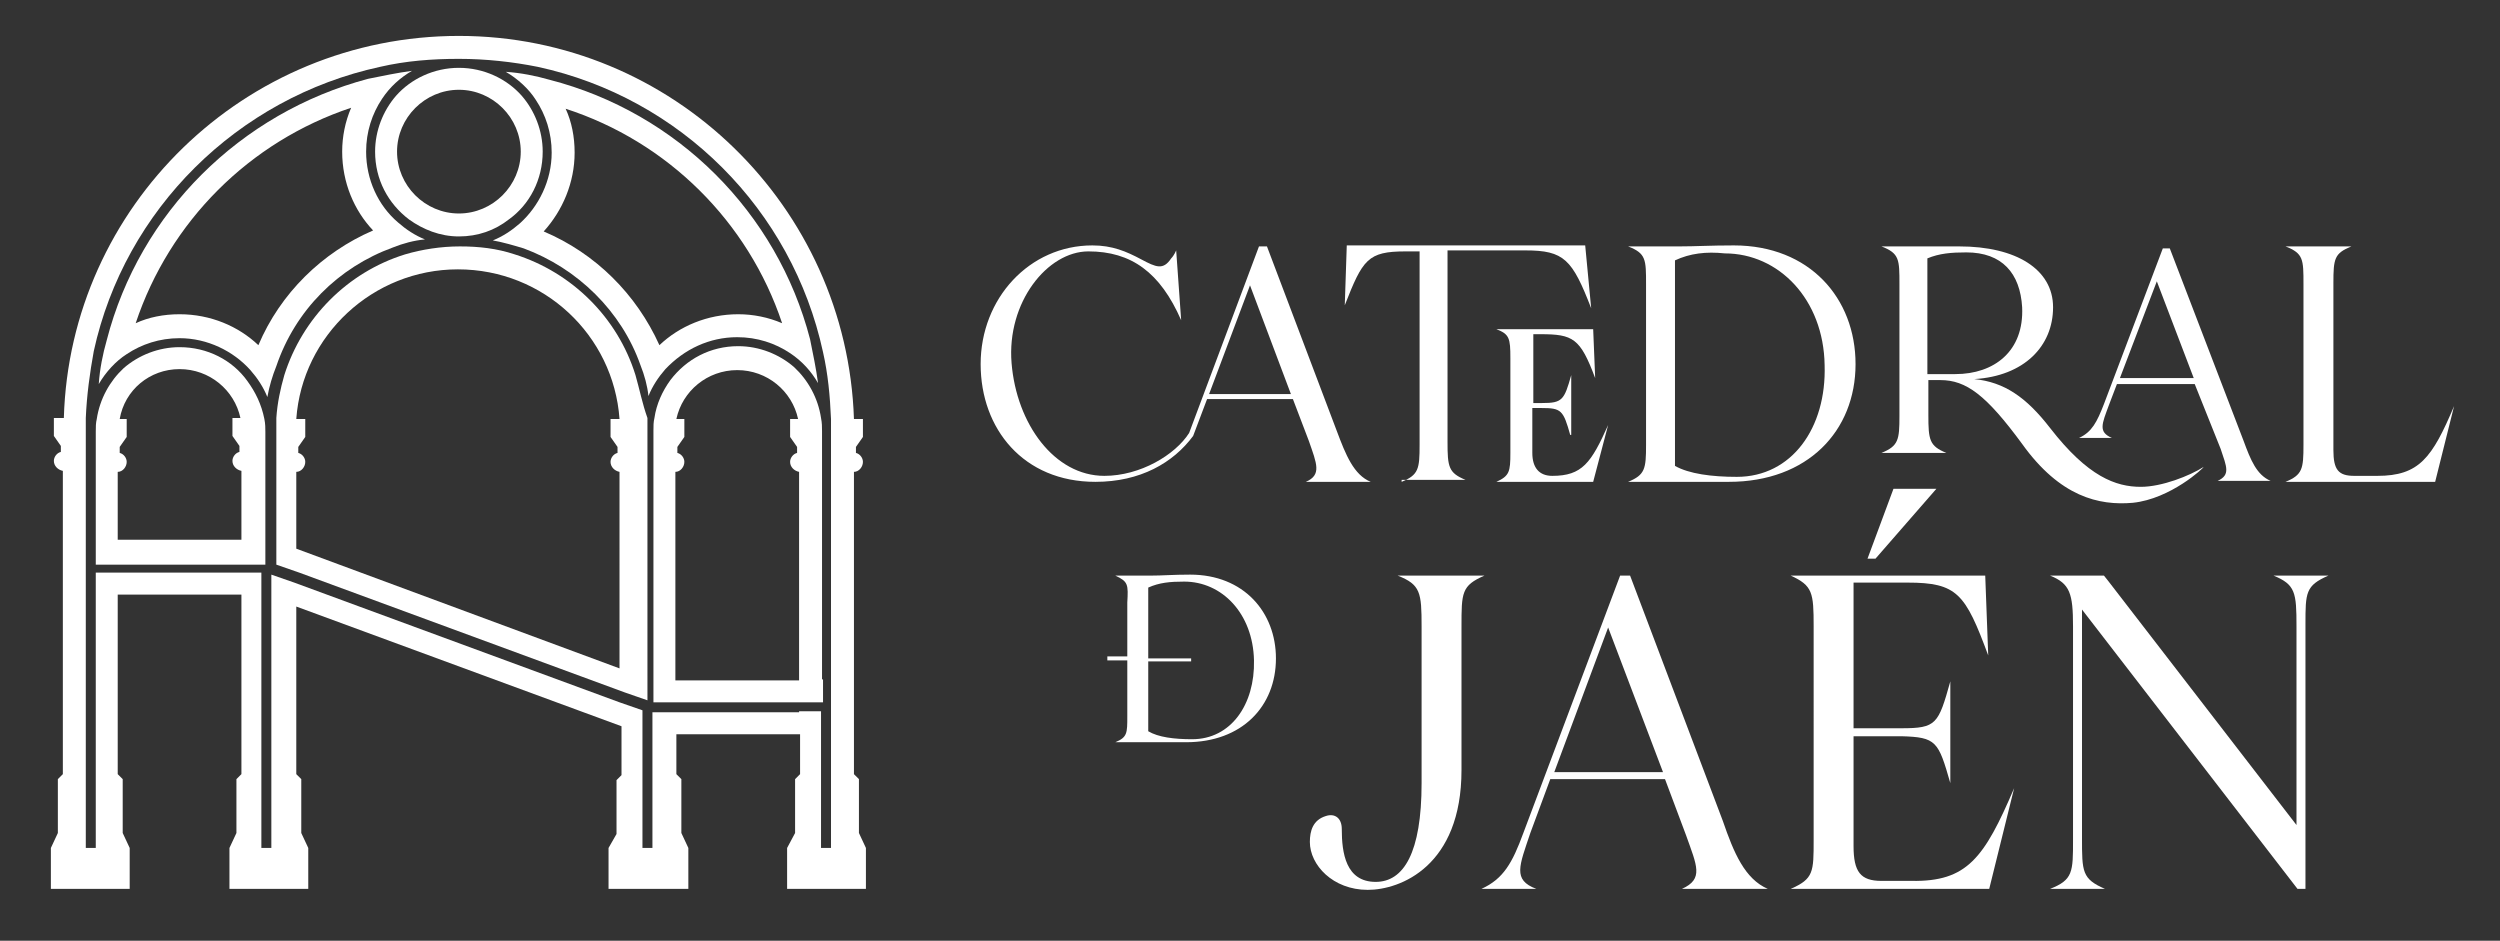 <?xml version="1.0" encoding="utf-8"?>
<!-- Generator: Adobe Illustrator 22.0.1, SVG Export Plug-In . SVG Version: 6.00 Build 0)  -->
<svg version="1.1" id="Capa_1" xmlns="http://www.w3.org/2000/svg" xmlns:xlink="http://www.w3.org/1999/xlink" x="0px" y="0px"
	 viewBox="0 0 250.6 94.3" style="enable-background:new 0 0 250.6 94.3;" xml:space="preserve">
<rect x="0" y="0" width="250.6" height="94.3" fill="#333333" stroke="none"/>
<style type="text/css">
	.st0{fill:#FFFFFF;}
</style>
<g>
	<g>
		<path class="st0" d="M118.4,32.1c-2.1-4.8-5-6.9-9.3-6.9c-4.1,0-8.2,5.1-7.7,11.2c0.5,6.1,4.3,11.3,9.3,11.3
			c3.6,0,7.1-2.1,8.5-4.3l7-18.7h0.8l7,18.5c0.9,2.4,1.7,4.4,3.4,5.1h-6.5c1.6-0.7,1.1-1.8,0.3-4.1l-1.6-4.2H121l-1.4,3.7
			c-2,2.7-5.3,4.6-9.8,4.6c-7.2,0-11.5-5.3-11.5-11.8c0-6.6,4.9-11.9,11.2-11.9c2,0,3.4,0.6,4.9,1.4c1.5,0.8,2.2,1.1,3-0.1
			c0.3-0.3,0.5-0.8,0.5-0.8L118.4,32.1z M121.2,39.5h8.2l-4.1-10.9L121.2,39.5z"/>
		<path class="st0" d="M140.5,48.3c1.7-0.7,1.8-1.3,1.8-3.7V25.2h-1.4c-3.8,0-4.3,0.8-6.1,5.4l0.2-6h23.9l0.6,6.3
			c-1.9-4.9-2.7-5.8-6.6-5.8h-7.8v19.2c0,2.5,0.1,3.1,1.8,3.8H140.5z M157.4,43.6c-0.7-2.5-0.9-2.7-2.9-2.7h-0.9v4.5
			c0,1.5,0.7,2.3,2,2.3c3,0,3.9-1.3,5.6-5.1l-1.5,5.7H150c1.3-0.6,1.4-1,1.4-2.9v-9.5c0-2-0.1-2.4-1.4-2.9h9.7l0.2,4.9
			c-1.5-4-2.2-4.4-5.5-4.4h-0.7v6.9h0.9c2,0,2.2-0.3,2.9-2.8V43.6z"/>
		<path class="st0" d="M173.8,24.6c7.6,0,12.2,5.3,12.2,11.9c0,6.7-4.8,11.8-12.7,11.8h-10.1c1.7-0.7,1.8-1.3,1.8-3.7V28.5
			c0-2.5,0-3.1-1.8-3.8h5.1C170,24.7,171.4,24.6,173.8,24.6 M167.9,26.1v20.6c1.4,0.8,3.7,1.1,6.2,1.1c5.5,0,9-4.9,8.8-11.2
			c-0.1-6.6-4.6-11.2-10-11.2C171,25.2,169.4,25.4,167.9,26.1"/>
		<path class="st0" d="M194.5,38.1h-1.2v3.5c0,2.5,0.1,3.1,1.8,3.8h-6.5c1.7-0.7,1.8-1.3,1.8-3.7V28.5c0-2.5,0-3.1-1.8-3.8h7.8
			c5.7,0,9.4,2.3,9.4,6.1c0,3.9-2.9,6.9-7.9,7.2c3,0.3,5.2,1.8,7.6,4.9c3.8,4.9,6.6,5.9,9.1,5.9c2.1,0,4.9-1.1,6.3-2
			c0,0.1-3.3,3.2-7.1,3.6c-3.4,0.3-7.3-0.6-11.1-5.9C199.1,39.6,197.1,38.1,194.5,38.1 M196,37.5c3.9,0,6.9-2.3,6.7-6.7
			c-0.2-3.4-2-5.5-5.6-5.5c-1.5,0-2.7,0.1-3.9,0.6v11.6H196z M220,38.5h-7.8l-0.8,2.1c-0.7,1.9-1.1,2.7,0.3,3.3h-3.3
			c1.3-0.6,1.8-1.6,2.5-3.4l5.9-15.6h0.7l7.4,19.3c0.7,1.9,1.3,3.4,2.7,4h-5.3c1.3-0.6,0.9-1.4,0.3-3.2L220,38.5z M212.5,37.9h7.4
			l-3.7-9.7L212.5,37.9z"/>
		<path class="st0" d="M235.7,24.7c-1.7,0.7-1.8,1.2-1.8,3.7v16.7c0,2,0.5,2.6,2.1,2.6h2.3c4.2,0,5.5-1.8,7.7-7l-1.9,7.6h-15
			c1.7-0.7,1.8-1.3,1.8-3.7V28.5c0-2.5,0-3.1-1.8-3.8H235.7z"/>
		<path class="st0" d="M146.5,77.2c0,9.6-6.1,12-9.4,12c-3.5,0-5.8-2.5-5.8-4.8c0-1.1,0.3-2.2,1.6-2.6c0.9-0.3,1.6,0.2,1.6,1.3
			c0,2.4,0.4,5.3,3.4,5.3c2.8,0,4.6-2.9,4.6-9.9V62.8c0-3.4-0.1-4.2-2.4-5.1h8.7c-2.3,1-2.3,1.7-2.3,5.1V77.2z"/>
		<path class="st0" d="M154,89.1h-5.5c2.2-1,3.1-2.6,4.2-5.6l9.7-25.8h1l9.3,24.6c1.1,3.2,2.2,5.8,4.5,6.8h-8.6
			c2.2-1,1.5-2.3,0.4-5.4l-2.1-5.6h-11.5l-2,5.4C152.3,86.8,151.6,88.2,154,89.1 M155.8,77.4h10.9l-5.5-14.5L155.8,77.4z"/>
		<path class="st0" d="M201.9,79l-2.5,10.1h-19.9c2.3-1,2.3-1.7,2.3-4.9V62.8c0-3.4-0.1-4.1-2.3-5.1H199l0.3,8
			c-2.3-6.2-3.1-7.3-8.1-7.3h-5.4v14.6h4.8c3.5,0,3.7-0.4,4.9-4.7v10.2c-1.2-4.2-1.4-4.6-4.9-4.7h-4.8v11c0,2.6,0.7,3.5,2.8,3.5h3
			C197.2,88.4,198.9,86,201.9,79 M194.1,49l-6.1,7h-0.8l2.6-7H194.1z"/>
		<path class="st0" d="M230.2,82.7V62.8c0-3.4-0.1-4.2-2.3-5.1h5.5c-2.3,1-2.3,1.7-2.3,4.9v26.5h-0.8l-21.6-28v22.9
			c0,3.4,0,4.1,2.3,5.1h-5.5c2.3-0.9,2.3-1.7,2.3-4.9V62.8c0-3.3-0.3-4.3-2.3-5.1h5.4l0.4,0.5L230.2,82.7z"/>
		<path class="st0" d="M111.8,57.7h3.5c1.2,0,2.3-0.1,4-0.1c5.4,0,8.6,3.8,8.6,8.4c0,4.8-3.4,8.4-9,8.4h-7.1
			c1.2-0.5,1.2-0.9,1.2-2.6v-5.6h-2v-0.4h2v-5.4C113.1,58.6,113.1,58.3,111.8,57.7 M119.4,66.3h-4.3v7c1,0.6,2.6,0.8,4.4,0.8
			c3.9,0,6.3-3.5,6.2-7.9c-0.1-4.7-3.2-7.9-7-7.9c-1.4,0-2.5,0.1-3.6,0.6v7.1h4.3V66.3z"/>
		<path class="st0" d="M39.4,24.8c1-0.4,2.1-0.7,3.2-0.8c-1-0.4-1.9-1-2.7-1.7c-2-1.7-3.2-4.3-3.2-7.1c0-2,0.6-3.8,1.6-5.3
			c0.8-1.2,1.8-2.1,3-2.8c-1.5,0.2-2.9,0.5-4.4,0.8C24.1,11.3,14,21.3,10.7,34.1c-0.4,1.4-0.7,2.9-0.8,4.4c0.7-1.2,1.7-2.3,2.8-3
			c1.5-1,3.3-1.6,5.3-1.6c2.8,0,5.4,1.3,7.1,3.2c0.7,0.8,1.3,1.7,1.7,2.7c0.2-1.1,0.5-2.1,0.9-3.1C29.6,31.1,33.9,26.8,39.4,24.8
			 M18,31.5c-1.6,0-3.1,0.3-4.4,0.9C17,22.2,25,14.2,35.2,10.8c-0.6,1.4-0.9,2.9-0.9,4.4c0,3.1,1.2,5.9,3.1,7.9
			c-5.1,2.2-9.3,6.3-11.5,11.5C23.9,32.7,21.1,31.5,18,31.5"/>
		<path class="st0" d="M73.9,33.8c2,0,3.8,0.6,5.3,1.6c1.2,0.8,2.1,1.8,2.8,3c-0.2-1.5-0.5-2.9-0.8-4.4C77.9,21.3,67.9,11.3,55.1,8
			c-1.4-0.4-2.9-0.7-4.4-0.8c1.2,0.7,2.3,1.7,3,2.8c1,1.5,1.6,3.3,1.6,5.3c0,2.8-1.3,5.4-3.2,7.1c-0.8,0.7-1.7,1.3-2.7,1.7
			c1.1,0.2,2.1,0.5,3.1,0.8c5.4,2,9.8,6.3,11.7,11.7c0.4,1,0.7,2.1,0.8,3.1c0.4-1,1-1.9,1.7-2.7C68.6,35,71.1,33.8,73.9,33.8
			 M54.5,23.2c1.9-2.1,3.1-4.9,3.1-7.9c0-1.6-0.3-3.1-0.9-4.4C66.9,14.2,75,22.2,78.4,32.4c-1.4-0.6-2.9-0.9-4.4-0.9
			c-3.1,0-5.9,1.2-7.9,3.1C63.8,29.5,59.7,25.4,54.5,23.2"/>
		<path class="st0" d="M63.7,37.6c-1.8-5.8-6.4-10.3-12.1-12.1c-1.8-0.6-3.6-0.8-5.5-0.8c-1.9,0-3.8,0.3-5.5,0.8
			c-5.8,1.8-10.3,6.4-12.1,12.1c-0.4,1.4-0.7,2.8-0.8,4.3c0,0.4,0,0.8,0,1.3v0.1v0.5v2.7v7.7v2.4l2.3,0.8l32.6,12l2.3,0.8v-0.6v-1.8
			V46.5v-2.7v-0.5v-0.1c0-0.4,0-0.8,0-1.3C64.4,40.5,64.1,39,63.7,37.6 M29.7,55v-7.7c0.5,0,0.9-0.5,0.9-1c0-0.4-0.3-0.8-0.7-0.9
			v-0.6l0.7-1v-1.8h-0.9c0.6-8.4,7.7-15,16.2-15c8.6,0,15.6,6.6,16.2,15h-0.9v1.8l0.7,1v0.6c-0.4,0.1-0.7,0.5-0.7,0.9
			c0,0.5,0.4,0.9,0.9,1V67L29.7,55z"/>
		<path class="st0" d="M24.8,38.2c-1.5-2.1-4-3.4-6.8-3.4c-2.1,0-4.1,0.8-5.6,2.1c-1.4,1.3-2.4,3.1-2.7,5.1
			c-0.1,0.4-0.1,0.8-0.1,1.3v0.1v0.5v2.7v7.7v2.3h2.3h12.4h2.3v-2.3v-7.7v-2.7v-0.5v-0.1c0-0.4,0-0.8-0.1-1.3
			C26.2,40.5,25.6,39.3,24.8,38.2 M11.8,54.2v-6.9c0.5,0,0.9-0.5,0.9-1c0-0.4-0.3-0.8-0.7-0.9v-0.6l0.7-1v-1.8H12
			C12.5,39.1,15,37,18,37s5.5,2.1,6.1,4.9h-0.8v1.8l0.7,1v0.6c-0.4,0.1-0.7,0.5-0.7,0.9c0,0.5,0.4,0.9,0.9,1v6.9H11.8z"/>
		<path class="st0" d="M39.7,9.6c-1.3,1.5-2.1,3.5-2.1,5.6c0,2.8,1.3,5.2,3.4,6.8c1.4,1,3.1,1.7,5,1.7c1.9,0,3.6-0.6,5-1.7
			c2.1-1.5,3.4-4,3.4-6.8c0-2.1-0.8-4.1-2.1-5.6c-1.5-1.7-3.8-2.8-6.3-2.8S41.2,7.9,39.7,9.6 M52.2,15.2c0,3.4-2.8,6.2-6.2,6.2
			s-6.2-2.8-6.2-6.2c0-3.4,2.8-6.2,6.2-6.2S52.2,11.8,52.2,15.2"/>
		<path class="st0" d="M82.4,68.1V46.5v-2.7v-0.5v-0.1c0-0.4,0-0.8-0.1-1.3c-0.3-2-1.3-3.8-2.7-5.1c-1.5-1.3-3.5-2.1-5.6-2.1
			c-2.8,0-5.2,1.3-6.8,3.4c-0.8,1.1-1.4,2.4-1.6,3.8c-0.1,0.4-0.1,0.8-0.1,1.3v0.1v0.5v2.7v21.7v1.4v0.8h2.3h12.4h2.3V68.1z
			 M67.7,68.1V47.3c0.5,0,0.9-0.5,0.9-1c0-0.4-0.3-0.8-0.7-0.9v-0.6l0.7-1v-1.8h-0.8c0.6-2.8,3.1-4.9,6.1-4.9c3,0,5.5,2.1,6.1,4.9
			h-0.8v1.8l0.7,1v0.6c-0.4,0.1-0.7,0.5-0.7,0.9c0,0.5,0.4,0.9,0.9,1v20.9H67.7z"/>
		<path class="st0" d="M86.1,83.5v-5.4l-0.5-0.5V47.3c0.5,0,0.9-0.5,0.9-1c0-0.4-0.3-0.8-0.7-0.9v-0.6l0.7-1v-1.8h-0.9
			C84.9,20.7,67.4,3.6,46,3.6C24.5,3.6,7,20.7,6.4,41.9H5.4v1.8l0.7,1v0.6c-0.4,0.1-0.7,0.5-0.7,0.9c0,0.5,0.4,0.9,0.9,1v30.4
			l-0.5,0.5h0v5.4L5.1,85v4.1h1.2h5.5h1.2V85l-0.7-1.5v-5.4h0l-0.5-0.5v-18h12.4v18l-0.5,0.5v5.4L23,85v4.1h1.2h5.5h1.2V85l-0.7-1.5
			v-5.4l-0.5-0.5V60.8l32.6,12v4.9l-0.5,0.5v5.4L61,85v4.1h1.2h5.5H69V85l-0.7-1.5v-5.4l-0.5-0.5v-4h12.4v4l-0.5,0.5v5.4L78.9,85
			v4.1h1.2h5.5h1.2V85L86.1,83.5z M80.1,71.4H67.7h-2.3v2.3v4.5v5.4V85h-1v-1.5v-5.4v-4.5v-2.3v-0.1l-2.3-0.8l-32.6-12l-2.3-0.8V60
			v18.2v5.4V85h-1v-1.5v-5.4V59.7v-2.3h-2.3H11.8H9.6v2.3v18.5v5.4V85h-1v-1.5v-5.4V46.5v-2.7v-0.5v-0.1v-1.3h0
			c0.1-2.3,0.4-4.5,0.8-6.7C12.5,21,23.8,9.8,38.1,6.7c2.6-0.6,5.2-0.8,7.9-0.8c2.7,0,5.4,0.3,7.9,0.8C68.2,9.8,79.4,21,82.5,35.3
			c0.5,2.2,0.7,4.4,0.8,6.7h0v1.3v0.1v0.5v2.7v31.7v5.4V85h-1v-1.5v-5.4v-4.5v-2.3H80.1z"/>
	</g>
</g>
</svg>
